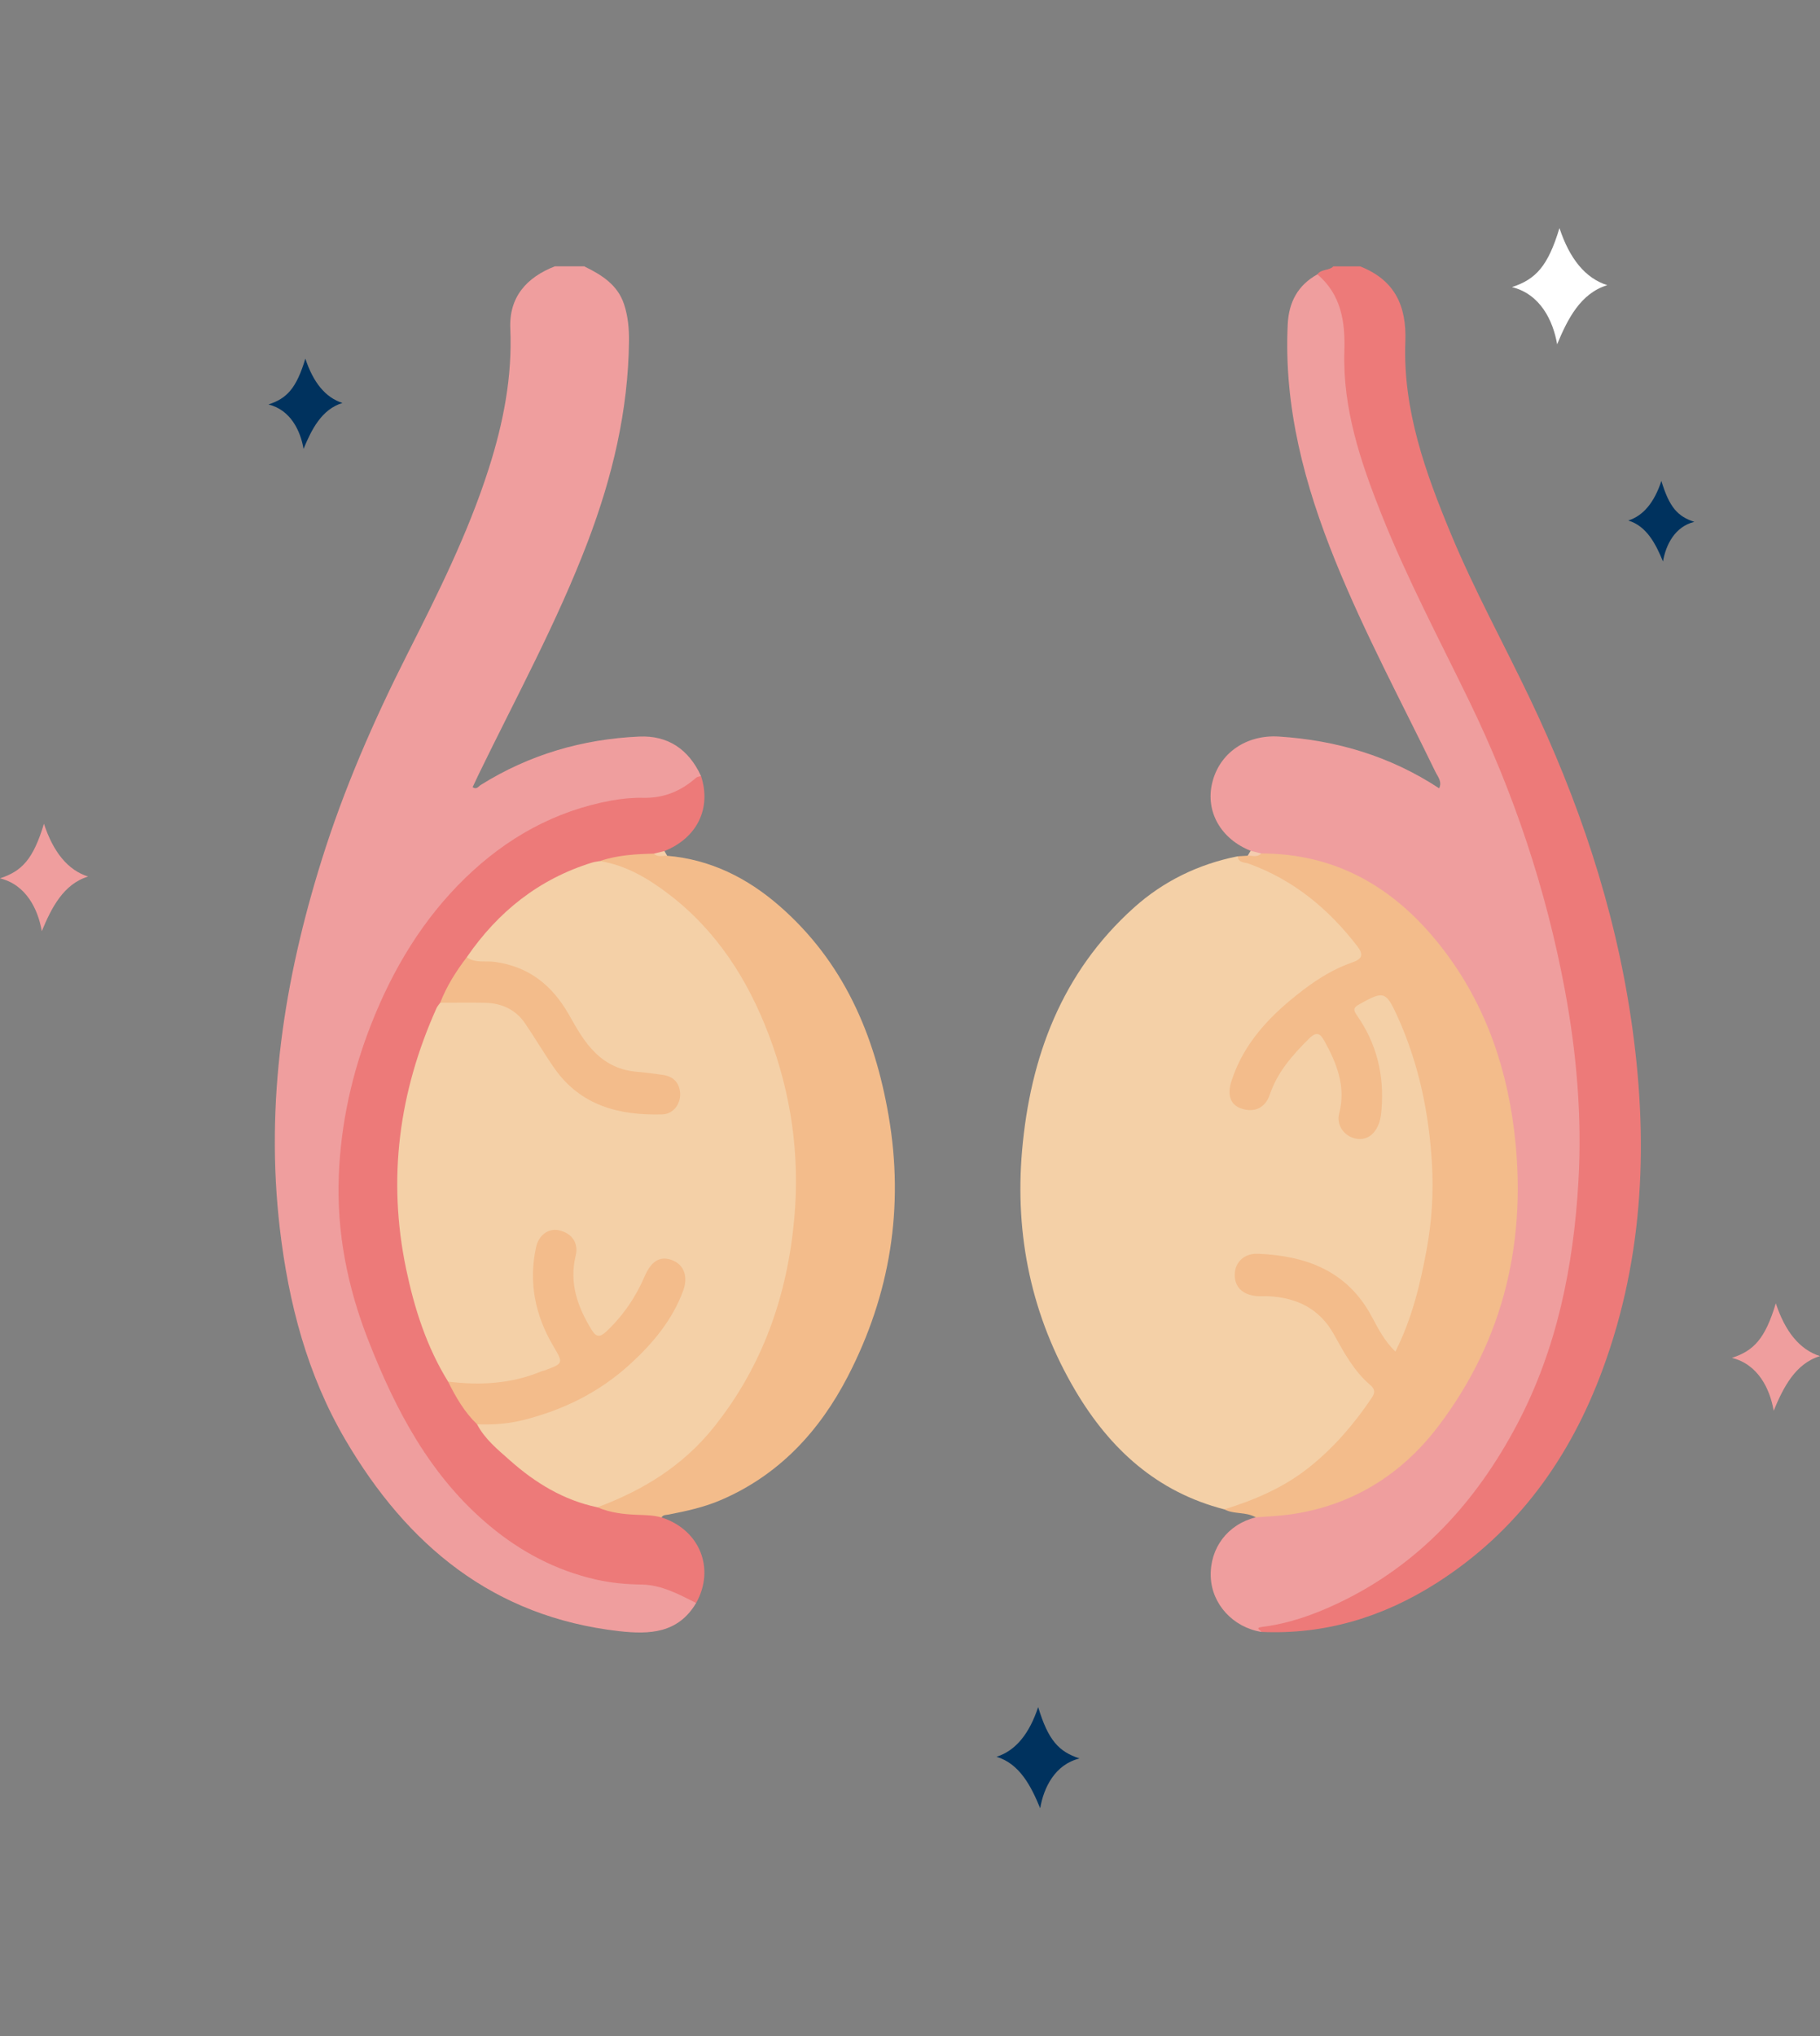 <?xml version="1.0" encoding="UTF-8"?><svg id="GRAPHIC" xmlns="http://www.w3.org/2000/svg" width="253" height="283" viewBox="0 0 253 283"><rect x="0" y="0" width="253" height="283" fill="#808080" stroke="none"/><defs><style>.cls-1{fill:#f4ccaf;}.cls-2{fill:#f4d0a7;}.cls-3,.cls-4{fill:#ef9e9e;}.cls-5{fill:#ed7a79;}.cls-6{fill:#f5cda7;}.cls-7{fill:#f3bc8b;}.cls-4,.cls-8,.cls-9{fill-rule:evenodd;}.cls-8{fill:#fff;}.cls-9{fill:#00325e;}</style></defs><path class="cls-9" d="M150.071,244.383c-2.887-.941-4.357-2.515-5.755-7.144-1.224,3.709-3.125,6.067-5.785,6.91,3.24,.986,4.814,4.122,6.067,7.155,.489-2.881,2.057-6.088,5.472-6.921h0Z"/><path class="cls-8" d="M210.174,39.901c3.316-1.081,5.004-2.889,6.609-8.205,1.407,4.26,3.59,6.969,6.645,7.937-3.722,1.132-5.529,4.734-6.968,8.218-.562-3.309-2.363-6.992-6.286-7.95h0Z"/><path class="cls-9" d="M235.53,72.526c-2.298-.749-3.467-2.002-4.58-5.685-.974,2.951-2.487,4.828-4.603,5.498,2.579,.784,3.831,3.28,4.828,5.694,.389-2.292,1.637-4.844,4.355-5.507h0Z"/><path class="cls-4" d="M0,122.068c3.064-.999,4.625-2.67,6.108-7.583,1.3,3.937,3.317,6.44,6.141,7.335-3.439,1.046-5.11,4.375-6.44,7.594-.519-3.058-2.183-6.462-5.809-7.346H0Z"/><path class="cls-4" d="M240.751,188.714c3.064-.999,4.625-2.67,6.108-7.583,1.3,3.937,3.317,6.44,6.141,7.335-3.439,1.046-5.11,4.375-6.44,7.594-.519-3.058-2.183-6.462-5.809-7.346h0Z"/><path class="cls-9" d="M37.315,56.212c2.575-.839,3.886-2.244,5.132-6.372,1.093,3.308,2.787,5.411,5.16,6.163-2.89,.879-4.294,3.676-5.411,6.381-.436-2.569-1.835-5.43-4.881-6.173h0Z"/><g><path class="cls-3" d="M81.212,37.016c2.408,1.179,4.645,2.542,5.547,5.293,.543,1.657,.696,3.388,.677,5.106-.103,9.655-2.311,18.88-5.729,27.865-4.239,11.143-9.946,21.591-15.142,32.282-.294,.604-.573,1.215-.866,1.839,.562,.384,.824-.122,1.133-.315,6.748-4.212,14.119-6.371,22.042-6.721,3.908-.172,6.832,1.701,8.577,5.487-1.75,2.092-3.964,3.343-6.707,3.42-11.508,.323-20.734,5.272-28.194,13.824-8.516,9.764-13.031,21.253-14.619,34.002-1.412,11.335,1.171,21.95,5.846,32.168,2.656,5.804,5.849,11.297,10.105,16.098,5.852,6.601,13.064,10.849,21.829,12.232,1.936,.305,3.942,.089,5.888,.512,1.97,.429,3.752,1.189,5.171,2.67-2.502,4.225-6.478,4.396-10.707,3.916-17.501-1.987-29.465-11.947-38.061-26.613-5.295-9.034-7.881-18.961-9.097-29.297-2.064-17.547,.582-34.545,5.813-51.267,3.087-9.868,7.196-19.296,11.853-28.509,4.26-8.427,8.495-16.87,11.378-25.906,2.018-6.325,3.284-12.736,2.989-19.439-.192-4.356,2.245-7.112,6.193-8.647h4.078Z"/><path class="cls-5" d="M189.066,37.016c4.776,1.885,6.483,5.411,6.292,10.476-.357,9.453,2.79,18.175,6.351,26.745,3.22,7.747,7.263,15.102,10.878,22.661,6.815,14.25,11.841,29.085,14.151,44.732,2.437,16.499,1.883,32.841-3.951,48.681-4.539,12.321-11.89,22.561-23.094,29.695-7.396,4.709-15.488,7.199-24.349,6.792-.473-.21-1.296-.333-.291-.964,.367-.231,.83-.223,1.251-.313,8.623-1.848,15.973-5.992,22.344-12.072,9.535-9.099,15.066-20.318,17.992-33.003,2.013-8.726,2.712-17.577,2.274-26.482-.533-10.829-2.519-21.436-5.642-31.829-3.227-10.74-7.623-20.983-12.669-30.988-4.279-8.484-8.562-16.988-11.439-26.097-1.813-5.742-3.116-11.564-2.825-17.643,.144-3.012-.426-5.779-2.729-7.963-.352-.334-.655-.757-.479-1.318,.546-.763,1.611-.484,2.226-1.109h3.708Z"/><path class="cls-2" d="M170.189,209.764c-9.352-2.401-15.894-8.382-20.682-16.469-6.101-10.304-8.46-21.587-7.427-33.393,1.137-13,5.521-24.761,15.546-33.758,4.115-3.693,8.967-6.044,14.405-7.137,6.638,2.043,12.015,5.897,16.305,11.326,1.905,2.412,1.775,2.878-.946,4.15-6.142,2.871-11.124,7.059-14.537,12.998-.623,1.084-1.091,2.223-1.324,3.442-.216,1.13,.016,2.153,1.237,2.568,1.149,.39,2.206,.182,2.95-.89,.391-.563,.617-1.211,.857-1.845,1.087-2.873,3.186-4.959,5.391-6.963,.891-.81,1.668-.654,2.296,.335,1.864,2.938,3.074,6.055,2.597,9.626-.049,.367-.155,.727-.184,1.096-.113,1.46,.606,2.527,1.863,2.784,1.242,.254,2.409-.437,2.72-1.909,.528-2.496,.492-5.036-.036-7.536-.477-2.256-1.44-4.325-2.639-6.293-1.06-1.74-.91-2.168,.945-3.112,.496-.252,1.011-.458,1.534-.65,1.407-.516,2.302-.119,2.948,1.299,2.789,6.123,4.536,12.491,5.252,19.202,.965,9.04-.404,17.722-3.436,26.202-.4,1.119-.583,2.848-1.802,3-1.397,.174-1.871-1.549-2.564-2.604-.847-1.29-1.605-2.634-2.472-3.915-2.664-3.938-6.538-5.693-11.085-6.236-.978-.117-1.942-.399-2.939-.335-1.639,.106-2.758,1.101-2.755,2.437,.002,1.326,.908,2.185,2.557,2.415,.49,.068,.987,.045,1.48,.068,4.248,.201,7.579,1.885,9.703,5.747,1.307,2.376,2.689,4.73,4.714,6.613,.851,.791,.915,1.684,.275,2.658-4.576,6.962-10.45,12.289-18.559,14.835-.727,.228-1.452,.225-2.187,.248Z"/><path class="cls-3" d="M183.133,38.125c3.318,2.843,3.875,6.566,3.748,10.696-.245,7.975,2.264,15.394,5.166,22.676,3.542,8.889,8.022,17.342,12.195,25.939,6.21,12.795,10.692,26.189,13.296,40.172,1.636,8.787,2.399,17.694,1.879,26.621-.685,11.748-2.968,23.188-8.514,33.704-5.713,10.832-13.656,19.551-24.909,24.883-3.346,1.586-6.823,2.823-10.522,3.283-1.117,.139-.209,.448-.127,.698-3.931-.632-6.893-3.854-7.036-7.654-.15-3.995,2.352-7.302,6.255-8.268,.722-.712,1.656-.773,2.582-.806,6.698-.239,12.454-2.814,17.494-7.104,6.506-5.537,10.486-12.691,13.025-20.719,4.708-14.884,3.639-29.408-3.307-43.349-4.07-8.17-9.969-14.696-18.817-17.995-3.268-1.218-6.644-1.869-10.14-1.864-.615-.075-1.164-.28-1.551-.798-4.133-1.649-6.281-5.412-5.354-9.38,.99-4.234,4.78-6.781,9.287-6.496,8.044,.509,15.504,2.744,22.278,7.193,.432-.953-.188-1.6-.523-2.291-4.716-9.713-9.832-19.236-13.894-29.261-4.28-10.561-7.195-21.386-6.637-32.925,.149-3.088,1.402-5.437,4.126-6.954Z"/><path class="cls-7" d="M175.328,118.611c10.003,.007,17.872,4.353,24.153,11.906,6.381,7.674,9.755,16.695,10.979,26.425,1.897,15.075-1.254,29.096-10.552,41.312-5.131,6.741-12.023,11.018-20.578,12.221-1.576,.222-3.176,.272-4.765,.401-1.349-.803-3.007-.386-4.375-1.111,4.25-1.319,8.281-3.034,11.812-5.853,3.454-2.757,6.263-6.045,8.712-9.686,.467-.694,.413-1.196-.228-1.739-2.262-1.916-3.641-4.49-5.045-7.018-1.999-3.598-5.147-5.117-9.093-5.325-.555-.029-1.116,.033-1.667-.02-1.993-.192-3.079-1.291-3.037-3.028,.04-1.66,1.291-2.932,3.235-2.853,6.695,.272,12.413,2.382,15.809,8.729,.89,1.664,1.759,3.383,3.285,4.866,2.295-4.543,3.437-9.287,4.331-14.088,.733-3.942,.986-7.946,.758-11.951-.408-7.175-1.867-14.129-4.868-20.691-1.545-3.378-1.904-3.4-5.207-1.553-.785,.439-.938,.729-.391,1.507,2.773,3.941,3.847,8.344,3.45,13.134-.051,.619-.111,1.215-.313,1.809-.581,1.706-1.791,2.537-3.308,2.221-1.568-.326-2.684-1.844-2.26-3.496,.956-3.718-.323-6.912-2.05-10.045-.57-1.033-1.068-1.411-2.152-.333-2.298,2.286-4.385,4.635-5.456,7.795-.644,1.899-2.225,2.523-3.988,1.9-1.485-.525-1.967-1.869-1.312-3.871,1.764-5.394,5.545-9.229,9.908-12.56,2.103-1.606,4.365-3.007,6.895-3.872,1.358-.464,1.569-1.082,.669-2.249-3.998-5.186-8.858-9.207-15.081-11.464-.572-.207-1.441-.086-1.565-1.024,.473-.028,.946-.056,1.419-.085,.561-.497,1.294,.047,1.878-.311Z"/><path class="cls-7" d="M92.744,118.932c6.002,.508,11.124,3.07,15.587,6.953,8.883,7.729,13.251,17.85,15.201,29.213,2.179,12.694,.226,24.776-5.663,36.166-3.952,7.644-9.564,13.729-17.662,17.207-2.342,1.006-4.795,1.535-7.27,2.019-.353,.069-.756,.002-.973,.399-3.085,.407-6.114,.373-8.958-1.127-.216-1.24,.873-1.182,1.527-1.428,5.493-2.068,10.135-5.282,13.916-9.812,5.652-6.773,8.998-14.601,10.587-23.173,2.647-14.275,.509-27.824-7.035-40.305-4.093-6.772-9.694-11.979-17.323-14.691-.493-.175-1.133-.192-1.307-.872,2.261-1.446,4.807-1.25,7.315-1.28,.705,.19,1.413,.371,2.058,.732Z"/><path class="cls-5" d="M90.883,118.635c-2.537,.064-5.063,.201-7.495,1.03-.237,.41-.656,.557-1.064,.683-7.263,2.237-12.757,6.815-17.106,12.911-1.489,2.035-2.734,4.214-3.828,6.483-3.359,7.372-5.36,15.08-5.603,23.192-.304,10.131,2.053,19.664,6.689,28.65,1.173,2.22,2.567,4.296,4.151,6.245,3.782,4.654,8.273,8.357,13.945,10.51,.843,.32,1.805,.425,2.474,1.139,1.812,.774,3.736,.984,5.672,1.048,1.097,.037,2.183,.063,3.245,.363,5.308,1.708,7.483,7.086,4.809,11.888-2.412-1.206-4.803-2.524-7.588-2.563-2.162-.031-4.266-.22-6.396-.709-5.531-1.271-10.362-3.827-14.688-7.427-8.274-6.884-13.083-16.048-16.913-25.834-2.878-7.354-4.406-14.965-4.089-22.902,.29-7.258,1.843-14.241,4.495-20.986,3.011-7.659,7.179-14.615,13.107-20.36,5.687-5.512,12.397-9.293,20.268-10.736,1.436-.263,2.956-.413,4.393-.381,2.916,.066,5.288-.922,7.406-2.793,.167-.147,.453-.158,.684-.233,1.468,4.48-.547,8.609-5.086,10.421-.448,.312-.892,.636-1.483,.362Z"/><path class="cls-6" d="M90.883,118.635c.494-.121,.989-.242,1.483-.362,.126,.22,.251,.44,.377,.66-.63-.036-1.313,.259-1.86-.298Z"/><path class="cls-1" d="M175.328,118.611c-.546,.586-1.238,.287-1.878,.311,.133-.228,.267-.455,.4-.682,.493,.124,.985,.247,1.478,.371Z"/><path class="cls-2" d="M83.047,209.478c-4.699-.978-8.652-3.399-12.172-6.529-1.68-1.494-3.477-2.939-4.556-5.005,.411-.481,.987-.445,1.537-.484,10.421-.746,18.486-5.622,24.514-14.032,1.01-1.409,1.848-2.937,2.257-4.642,.348-1.452-.212-2.641-1.354-3.094-1.161-.462-2.299-.002-2.991,1.465-1.3,2.758-2.783,5.377-4.969,7.539-1.875,1.856-2.597,1.769-3.951-.468-1.756-2.902-2.52-5.999-1.944-9.4,.324-1.909-.368-3.037-1.828-3.259-1.378-.21-2.503,.742-2.772,2.598-.613,4.223,.035,8.245,2.169,11.987,.367,.643,.771,1.265,1.09,1.938,.41,.867,.289,1.593-.609,2.018-4.736,2.242-9.626,3.455-14.873,2.115-.114-.029-.206-.133-.302-.211-2.993-4.832-4.691-10.173-5.84-15.668-2.619-12.526-.993-24.605,4.228-36.239,.122-.273,.341-.502,.515-.751,4.984-2.159,10.784-.196,13.575,4.604,1.335,2.297,2.679,4.583,4.64,6.431,3.432,3.232,7.672,4.023,12.158,3.98,1.3-.012,2.28-.737,2.389-2.123,.112-1.422-.814-2.116-2.098-2.378-.845-.173-1.693-.352-2.561-.381-3.991-.131-6.87-2.117-8.949-5.402-.594-.938-1.196-1.876-1.719-2.855-2.537-4.745-6.604-6.971-11.856-7.333-.69-.048-1.683,.335-1.893-.861,4.344-6.33,10.036-10.876,17.431-13.162,.348-.107,.718-.141,1.077-.21,3.633,.585,6.707,2.416,9.548,4.581,6.656,5.073,10.988,11.822,13.94,19.588,3.121,8.209,4.312,16.719,3.546,25.375-.947,10.714-4.348,20.596-11.215,29.162-4.314,5.381-9.849,8.751-16.16,11.107Z"/><path class="cls-7" d="M62.292,192.012c4.451,.549,8.815,.315,13.009-1.446,.113-.047,.242-.052,.358-.094,2.702-1.002,2.677-.988,1.222-3.463-2.501-4.252-3.418-8.801-2.365-13.665,.371-1.713,1.734-2.672,3.151-2.37,1.799,.384,2.794,1.732,2.356,3.541-.929,3.83,.28,7.13,2.23,10.323,.655,1.072,1.217,.976,2.025,.215,2.324-2.188,4.083-4.761,5.34-7.681,.906-2.105,2.127-2.858,3.755-2.265,1.669,.609,2.345,2.261,1.589,4.291-1.512,4.065-4.185,7.272-7.369,10.183-4.296,3.927-9.291,6.378-14.869,7.776-2.1,.526-4.244,.671-6.404,.585-1.76-1.694-2.961-3.767-4.028-5.931Z"/><path class="cls-7" d="M64.88,133.037c1.189,.851,2.627,.463,3.917,.643,4.756,.664,7.96,3.264,10.262,7.289,1.097,1.918,2.139,3.866,3.783,5.435,1.598,1.525,3.485,2.359,5.6,2.536,1.226,.103,2.438,.274,3.652,.437,1.441,.194,2.348,1.037,2.45,2.526,.103,1.509-.951,2.925-2.454,2.969-5.991,.176-11.39-1.19-15.055-6.454-1.404-2.016-2.65-4.142-4.03-6.175-1.307-1.925-3.231-2.814-5.512-2.878-2.098-.06-4.198-.011-6.298-.009,.888-2.305,2.2-4.362,3.685-6.318Z"/></g></svg>